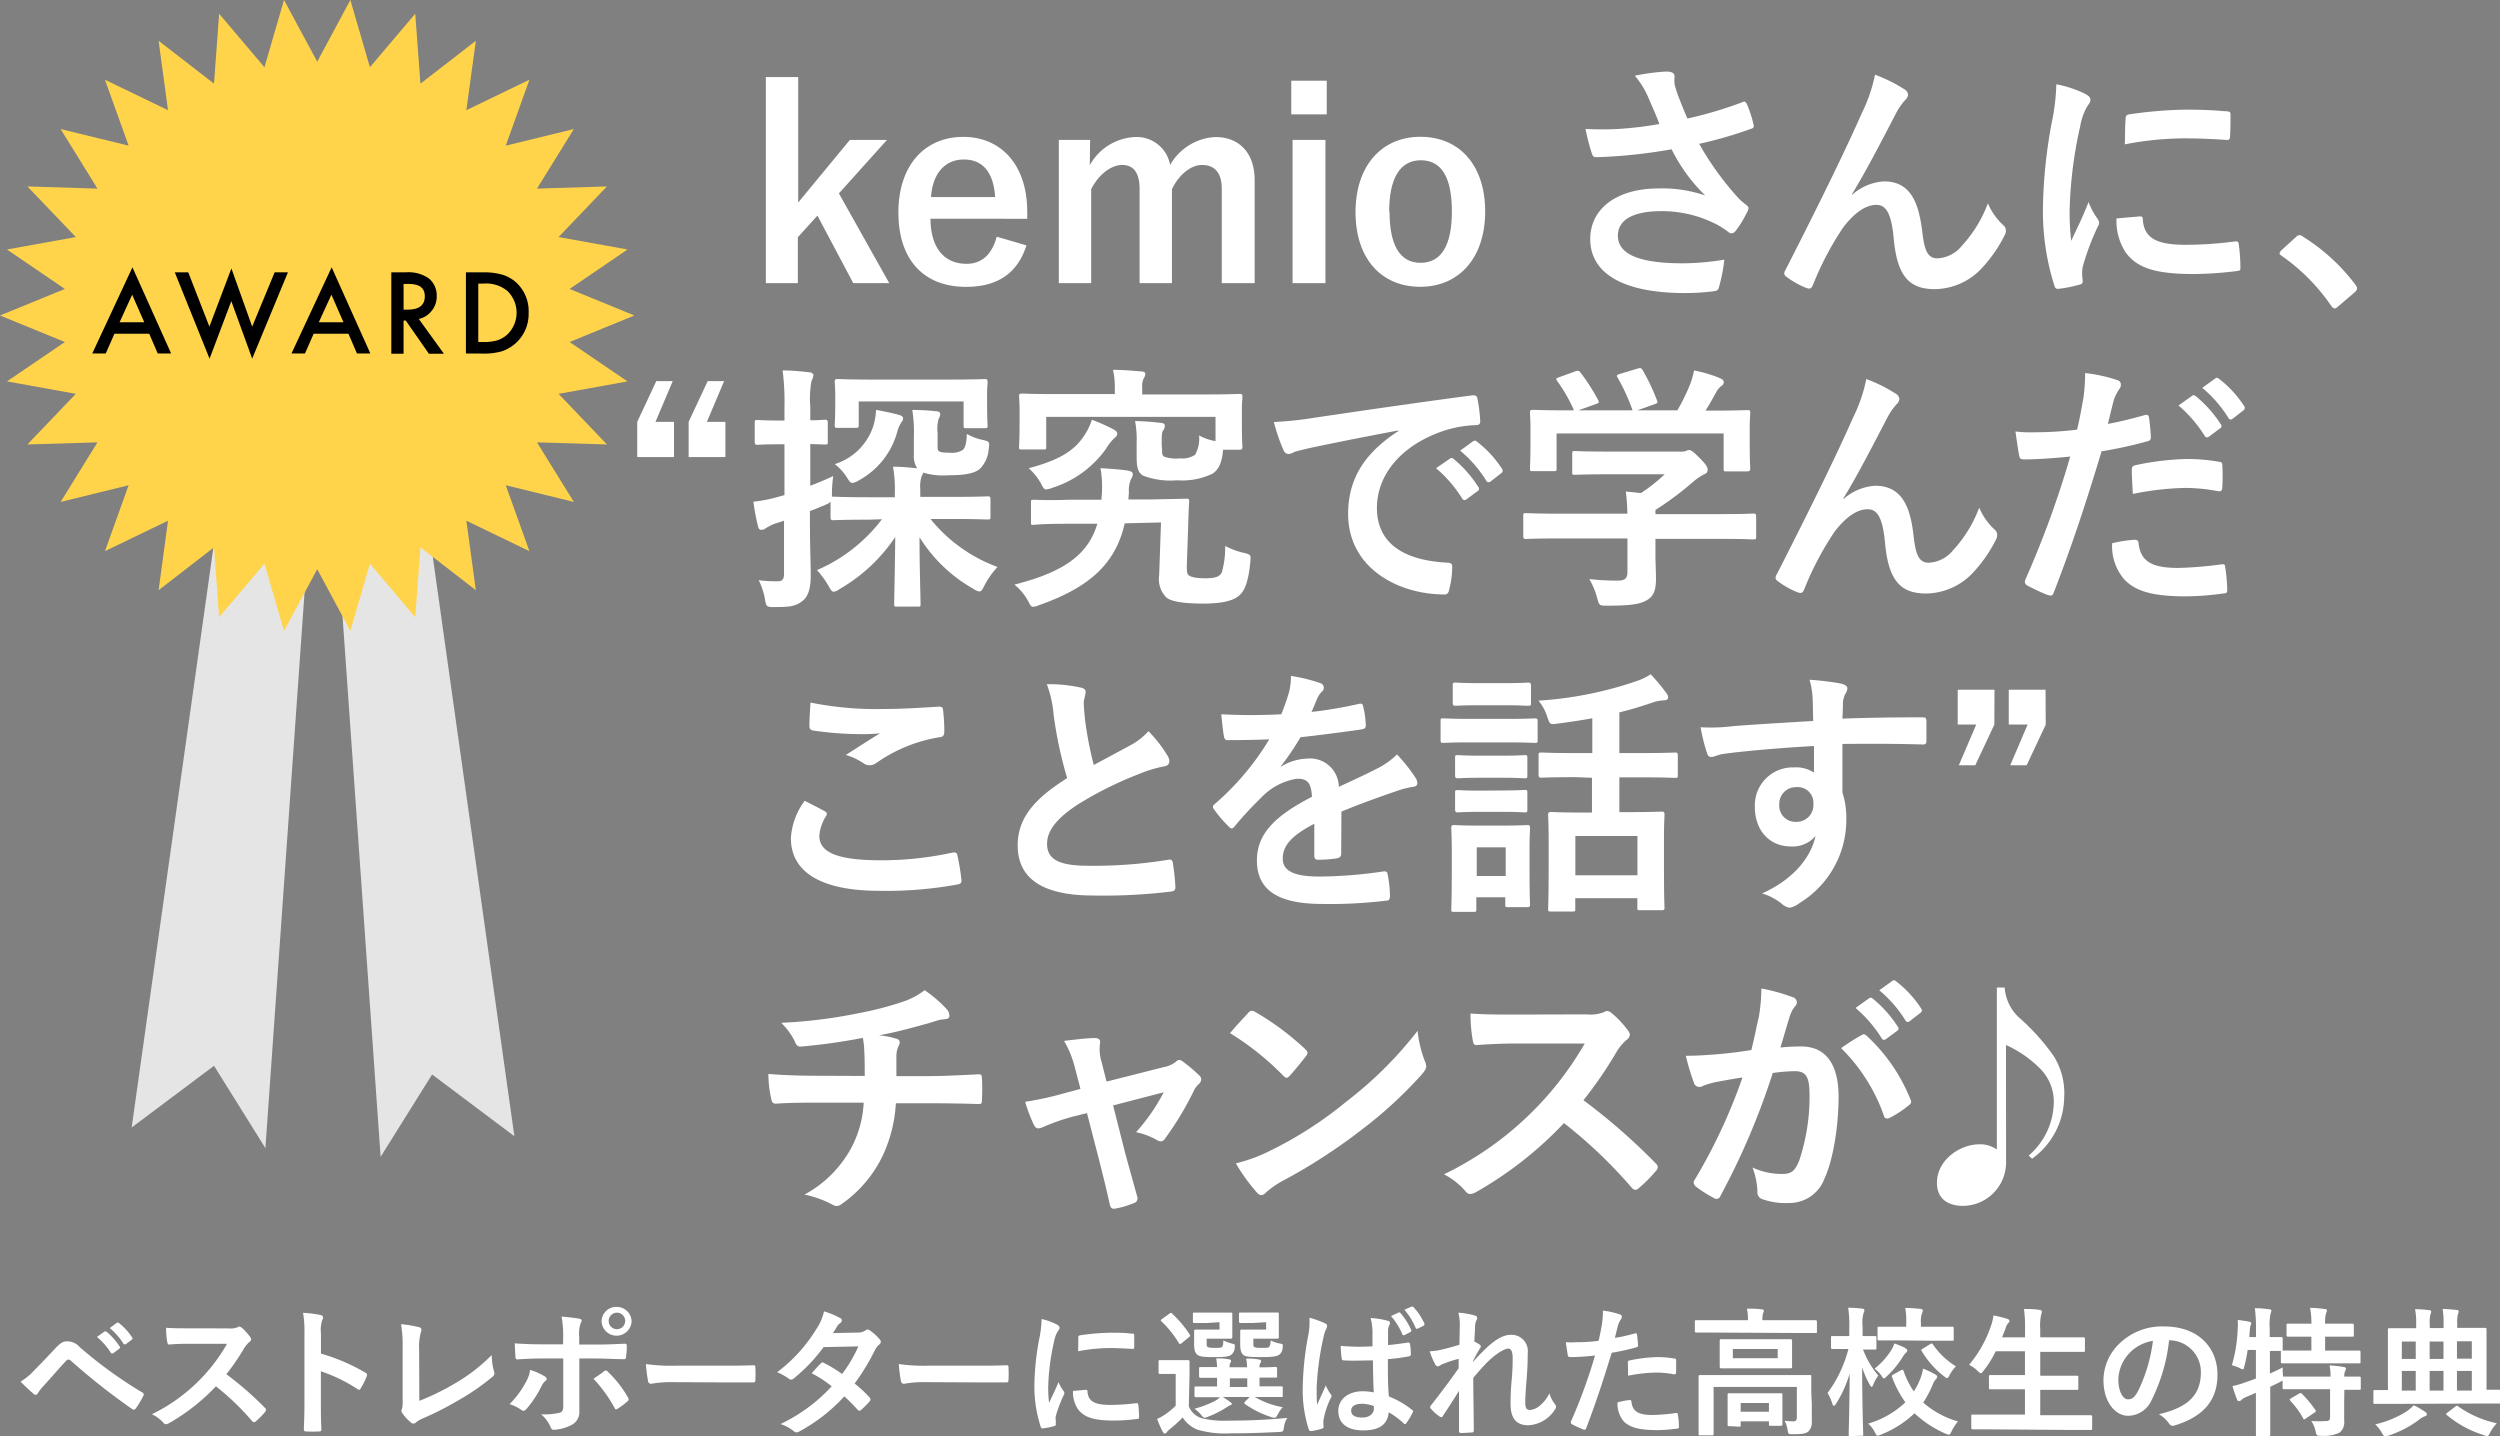 <svg xmlns="http://www.w3.org/2000/svg" viewBox="0 0 287.49 165.18" width="287.49" height="165.18"><rect x="0" y="0" width="287.49" height="165.18" fill="#808080" stroke="none"/><defs><style>.cls-1{fill:#e5e5e5;}.cls-2{fill:#ffd44a;}.cls-3{fill:#fff;}</style></defs><g id="レイヤー_2" data-name="レイヤー 2"><g id="レイヤー_1-2" data-name="レイヤー 1"><polygon class="cls-1" points="26.98 45.64 15.14 129.66 24.61 122.56 30.52 132.03 36.44 48.01 26.98 45.64"/><polygon class="cls-1" points="47.32 46.64 59.15 130.66 49.69 123.56 43.77 133.03 37.85 49.01 47.32 46.64"/><polygon class="cls-2" points="36.48 7.09 40.29 0 42.54 7.73 47.75 1.58 48.35 9.62 54.72 4.69 53.63 12.67 60.88 9.17 58.16 16.75 65.99 14.84 61.75 21.69 69.8 21.44 64.23 27.26 72.16 28.69 65.5 33.23 72.95 36.28 65.5 39.33 72.16 43.86 64.23 45.29 69.8 51.11 61.75 50.87 65.99 57.72 58.16 55.8 60.88 63.38 53.63 59.88 54.72 67.87 48.35 62.94 47.75 70.97 42.54 64.82 40.29 72.55 36.48 65.46 32.66 72.55 30.41 64.82 25.2 70.97 24.61 62.94 18.24 67.87 19.32 59.88 12.07 63.38 14.79 55.8 6.97 57.72 11.21 50.87 3.15 51.11 8.72 45.29 0.8 43.86 7.46 39.33 0 36.28 7.46 33.23 0.8 28.69 8.72 27.26 3.15 21.44 11.21 21.69 6.97 14.84 14.79 16.75 12.07 9.17 19.32 12.67 18.24 4.69 24.61 9.62 25.2 1.58 30.41 7.73 32.66 0 36.48 7.09"/><path d="M17.16,38.38h-4l-1,2.27H10.61l4.62-9.91,4.45,9.91H18.14Zm-.57-1.32L15.2,33.89l-1.45,3.17Z"/><path d="M21.65,31.32l2.43,6.24,2.53-6.69L29,37.56l2.58-6.24h1.53L29,41.24l-2.4-6.61-2.5,6.62-4-9.93Z"/><path d="M40.07,38.38h-4l-1,2.27H33.52l4.62-9.91,4.45,9.91H41.05Zm-.57-1.32-1.39-3.17-1.45,3.17Z"/><path d="M48.16,36.68l2.89,4H49.32l-2.66-3.82h-.25v3.82H45V31.32h1.65a4.09,4.09,0,0,1,2.67.7,2.54,2.54,0,0,1,.9,2,2.62,2.62,0,0,1-.56,1.7A2.56,2.56,0,0,1,48.16,36.68Zm-1.75-1.07h.44c1.34,0,2-.51,2-1.53s-.65-1.43-1.94-1.43h-.5Z"/><path d="M53.58,40.65V31.32h2a7.35,7.35,0,0,1,2.23.28,4.27,4.27,0,0,1,1.59.92A4.49,4.49,0,0,1,60.79,36a4.51,4.51,0,0,1-3.09,4.4,7.24,7.24,0,0,1-2.19.26ZM55,39.33h.64a5.31,5.31,0,0,0,1.57-.2,3.3,3.3,0,0,0,1.14-.67,3.49,3.49,0,0,0,0-5,3.86,3.86,0,0,0-2.72-.85H55Z"/><path class="cls-3" d="M96.47,22.24l5.79,10.32H98.12L94,24.79l-2.25,2.49v5.28H88.07V8.86h3.72V23.29l5.94-7.2H102Z"/><path class="cls-3" d="M107,25.15c0,3.12,1.41,5.19,4.14,5.19,1.71,0,2.91-1,3.48-3.12l3.42,1c-1,3.15-3.27,4.77-6.93,4.77-4.92,0-7.8-3.15-7.8-8.55s3-8.7,7.47-8.7c4.2,0,7.35,3.06,7.35,8.64v.78Zm7.44-2.49c-.18-2.76-1.35-4.32-3.6-4.32s-3.6,1.68-3.78,4.32Z"/><path class="cls-3" d="M125.32,19a6.26,6.26,0,0,1,5.19-3.24,3.9,3.9,0,0,1,4.05,3.21,6.34,6.34,0,0,1,5.22-3.21c2.67,0,4.5,1.77,4.5,4.95V32.56H140.5V21.73c0-1.86-.81-2.76-2.28-2.76-1.29,0-2.67,1.14-3.45,2.79v10.8h-3.72V21.73c0-1.89-.72-2.76-2-2.76s-2.73,1.11-3.57,2.79v10.8h-3.72V16.09h3.6Z"/><path class="cls-3" d="M152.57,13.15h-4.08V9.28h4.08Zm-.15,19.41h-3.78V16.09h3.78Z"/><path class="cls-3" d="M170.79,24.31c0,5.34-3,8.67-7.47,8.67s-7.44-3.24-7.44-8.58,3-8.67,7.47-8.67S170.79,19,170.79,24.31Zm-11,0c0,3.81,1.14,5.91,3.57,5.91s3.6-2.07,3.6-5.91-1.14-5.88-3.57-5.88S159.75,20.56,159.75,24.34Z"/><path class="cls-3" d="M189.52,11.14A9.9,9.9,0,0,0,188,8.71a23.61,23.61,0,0,1,3.57-.48c.78,0,1,.21,1,.63a3.94,3.94,0,0,0,0,.84,12.93,12.93,0,0,0,.48,1.5c.36.9.63,1.62,1,2.43a46.17,46.17,0,0,0,6.27-1.86c.3-.15.39-.12.57.21a13,13,0,0,1,.75,2.31c.09.3,0,.45-.24.51a47.88,47.88,0,0,1-6,1.74,34.17,34.17,0,0,0,4.59,6.33,8.24,8.24,0,0,0,.78.66c.18.15.3.24.3.39a1,1,0,0,1-.18.51,12,12,0,0,1-1.17,1.95c-.24.33-.39.45-.6.45s-.24-.06-.48-.24a9.89,9.89,0,0,0-1.23-.78,13.72,13.72,0,0,0-6.36-1.53c-3.12,0-5,.93-5,2.82,0,2.25,2.73,3.18,7.44,3.18a29.68,29.68,0,0,0,4.8-.42,18.33,18.33,0,0,1-.63,3.21c-.09.3-.21.36-.57.42a26.78,26.78,0,0,1-3.33.21c-7.08,0-10.89-2.25-10.89-6.21,0-3.42,2.94-5.82,7.89-5.82a15.31,15.31,0,0,1,5.34.81,19.29,19.29,0,0,1-3.87-5.31c-1.89.33-3.63.57-5.79.75-.81.06-2.19.15-2.94.15-.27,0-.39-.18-.48-.54a23.47,23.47,0,0,1-.69-2.7,37.29,37.29,0,0,0,3.75,0,41.18,41.18,0,0,0,4.74-.57C190.42,13.15,190,12.28,189.52,11.14Z"/><path class="cls-3" d="M213,22.39a6,6,0,0,1,3.66-1.53c3.24,0,4,2.79,4.38,5.67.24,2.19.6,3.18,1.74,3.18a3.83,3.83,0,0,0,2.82-1.44,14.85,14.85,0,0,0,3-4.89,7.28,7.28,0,0,0,1.74,2.49.82.82,0,0,1,.33.63,1.06,1.06,0,0,1-.12.51A16.23,16.23,0,0,1,228,30.73a7.49,7.49,0,0,1-5.52,2.52c-3,0-4.32-1.59-4.71-5.82-.27-3-.93-3.87-2-3.87-1.29,0-2.58,1-3.78,2.55a34.85,34.85,0,0,0-3.51,6.66c-.18.42-.33.48-.72.36a9.69,9.69,0,0,1-2.31-1.29.52.52,0,0,1-.27-.39.89.89,0,0,1,.15-.42c4.38-8.58,7.14-14.31,8.79-18.06a18,18,0,0,0,1.5-4.38A17.38,17.38,0,0,1,219,10.27a.78.78,0,0,1,.42.63.94.94,0,0,1-.33.6,7.82,7.82,0,0,0-.93,1.29c-1.92,3.69-3.54,6.84-5.19,9.54Z"/><path class="cls-3" d="M239.7,10.75c.51.27.69.45.69.72s-.06.3-.45.9a7.09,7.09,0,0,0-.72,2.13A48.61,48.61,0,0,0,238,24.19a28.93,28.93,0,0,0,.18,3.51c.63-1.38,1.17-2.37,2-4.47a7.79,7.79,0,0,0,1,1.89,1.2,1.2,0,0,1,.21.45.83.83,0,0,1-.15.48,29.33,29.33,0,0,0-1.71,4.53,3.41,3.41,0,0,0-.09.93c0,.36.06.6.06.84s-.12.33-.39.39a14.89,14.89,0,0,1-2.46.48c-.21,0-.33-.12-.39-.33A28.12,28.12,0,0,1,234.93,24a57.27,57.27,0,0,1,1-9.84,24.2,24.2,0,0,0,.54-4.47A13.28,13.28,0,0,1,239.7,10.75Zm6.42,14.13c.24,0,.3.12.3.45.18,2.07,1.62,2.82,4.89,2.82a43,43,0,0,0,5.73-.39c.3,0,.36,0,.42.39a22.23,22.23,0,0,1,.18,2.58c0,.36,0,.39-.51.45a40.28,40.28,0,0,1-4.89.33c-4.44,0-6.51-.72-7.8-2.49a6.61,6.61,0,0,1-1.05-3.9Zm-1.68-11.22c0-.36.12-.45.42-.51a47.9,47.9,0,0,1,6.51-.54c1.8,0,3.18.06,4.44.18.63,0,.69.09.69.39,0,.9,0,1.71-.06,2.55,0,.27-.12.39-.39.36-1.8-.12-3.36-.18-4.89-.18a36.68,36.68,0,0,0-6.81.69C244.38,14.92,244.38,14.17,244.44,13.66Z"/><path class="cls-3" d="M264,27.28a.64.64,0,0,1,.45-.24.61.61,0,0,1,.39.18,22.34,22.34,0,0,1,6,5.49c.18.24.21.33.21.45s-.06.27-.3.48l-1.83,1.56c-.21.18-.33.27-.42.27s-.27-.06-.42-.3a22.4,22.4,0,0,0-5.67-5.73c-.18-.12-.27-.21-.27-.3s.06-.18.21-.36Z"/><path class="cls-3" d="M75.38,48.51h2.13v4.05H73.28V48.51l2.19-4.68h1.89Zm5.91,0h2.13v4.05H79.19V48.51l2.19-4.68h1.89Z"/><path class="cls-3" d="M99.92,59.76c-2.91,0-3.9.06-4.08.06s-.33,0-.33-.33v-1.8a1.15,1.15,0,0,1-.45.3c-.63.27-1.26.54-1.92.78v1.38c0,2.88.09,4.5.09,6s-.27,2.46-1,3-1.29.66-3.12.66c-.93,0-1,0-1.14-.9a8.1,8.1,0,0,0-.72-2.19,14.81,14.81,0,0,0,2.25.12c.42,0,.66-.21.66-.84V59.88l-1.11.36a5.64,5.64,0,0,0-1,.51.81.81,0,0,1-.51.18q-.27,0-.36-.36a24.94,24.94,0,0,1-.54-2.88,15.63,15.63,0,0,0,2.79-.54l.78-.21V51.09h-.51c-1.86,0-2.4.06-2.58.06s-.33,0-.33-.33V48.63c0-.3,0-.33.33-.33s.72.06,2.58.06h.51v-1.5A28.68,28.68,0,0,0,90,42.6c1.08,0,2,.09,3.06.21.27,0,.48.18.48.33a1.57,1.57,0,0,1-.21.63,11,11,0,0,0-.15,3v1.56c1.08,0,1.5-.06,1.68-.06s.33,0,.33.33v2.19c0,.3,0,.33-.33.33l-1.68-.06v4.8c.78-.3,1.74-.69,2.64-1.11a14.61,14.61,0,0,0-.15,2.16v.21a.44.44,0,0,1,.21,0c.18,0,1.17.06,4.08.06h2.94v-.51a14,14,0,0,0-.21-3c1,0,1.86.09,2.79.18a2.47,2.47,0,0,1-.39-1.53v-2a16.51,16.51,0,0,0-.18-3.18,24.8,24.8,0,0,1,2.7.15c.36,0,.51.15.51.33a1.16,1.16,0,0,1-.18.54,4.28,4.28,0,0,0-.12,1.65v1.23c0,.57,0,.72.15.84s.45.18,1.26.18a2.3,2.3,0,0,0,1.5-.33c.27-.27.42-.75.45-1.83a6.41,6.41,0,0,0,1.83.69c.78.18.81.24.69,1a3.61,3.61,0,0,1-1,2.31c-.6.54-1.77.75-3.54.75a8.19,8.19,0,0,1-3-.3,1.27,1.27,0,0,1-.18.42,4,4,0,0,0-.15,1.53v.84h3.63c2.88,0,3.9-.06,4.11-.06s.33,0,.33.33v2c0,.3,0,.33-.33.33s-1.23-.06-4.11-.06H107a17.77,17.77,0,0,0,7.71,5.52,9.44,9.44,0,0,0-1.5,2.13c-.24.48-.36.69-.6.69a1.9,1.9,0,0,1-.72-.33,17.4,17.4,0,0,1-6.15-5.91c0,3.48.12,6.81.12,7.68,0,.27,0,.3-.33.3h-2.37c-.3,0-.33,0-.33-.3,0-.87.09-4.14.12-7.71a19.23,19.23,0,0,1-6.42,6,1.43,1.43,0,0,1-.66.3c-.21,0-.33-.21-.6-.69a10.79,10.79,0,0,0-1.32-1.8,18.59,18.59,0,0,0,7.47-5.85Zm9.21-16.11c2.91,0,3.93-.06,4.11-.06s.33,0,.33.33-.06.63-.06,1.23v1c0,2.19.06,2.58.06,2.73,0,.33,0,.36-.33.36h-2.1c-.3,0-.33,0-.33-.36V46.17H98.75v2.67c0,.33,0,.36-.36.36h-2.1c-.27,0-.3,0-.3-.36,0-.15.06-.54.06-2.73v-.75c0-.81-.06-1.26-.06-1.44s0-.33.3-.33,1.23.06,4.11.06Zm-5.7,4.08c.24.06.42.21.42.36a.58.58,0,0,1-.18.45,3.57,3.57,0,0,0-.48,1.08,9.06,9.06,0,0,1-4.41,5.61,1.64,1.64,0,0,1-.75.3c-.24,0-.36-.18-.6-.57A6.22,6.22,0,0,0,96,53.37a6.8,6.8,0,0,0,4.41-4.32,7.16,7.16,0,0,0,.33-1.92C102,47.37,102.83,47.55,103.43,47.73Z"/><path class="cls-3" d="M129.34,60.18c-1.05,4.62-4,7.35-9.87,9.42a2.18,2.18,0,0,1-.66.18c-.27,0-.33-.21-.63-.75a6.2,6.2,0,0,0-1.53-1.8c5.64-1.44,8.46-3.39,9.54-7l-3.27,0c-2.7,0-3.63.09-4,.12s-.36,0-.36-.33l0-2.25c0-.27,0-.3.36-.3s1.29.09,4,0l3.75,0c0-.36.06-.75.06-1.14a11.88,11.88,0,0,0-.18-2.49c1.2.06,2.25.15,3.12.27.36.06.6.18.6.42a1.11,1.11,0,0,1-.21.57,3.26,3.26,0,0,0-.24,1.5l-.06.84,2.31,0,4.35-.09c.27,0,.33,0,.33.33-.06.84-.09,1.92-.12,2.94L136.48,65c0,.66,0,1,.24,1.17s.75.33,1.89.33,1.62-.18,1.89-.66a10.42,10.42,0,0,0,.39-3.06,8.36,8.36,0,0,0,2.22.81c.75.21.75.21.66,1.14-.21,2.19-.66,3.24-1.26,3.75s-1.68.93-4.14.93-3.72-.27-4.23-.69a3,3,0,0,1-.84-2.58l.21-6.06Zm4.29-8.58c0,.51,0,.78.27.93a4.35,4.35,0,0,0,1.8.18,2.6,2.6,0,0,0,1.74-.42,3.87,3.87,0,0,0,.45-2.22,6.07,6.07,0,0,0,1.89.66V47.94H120.31v3.42c0,.3,0,.33-.33.33h-2.46c-.3,0-.33,0-.33-.33s.06-.63.06-3.12v-1c0-1-.06-1.44-.06-1.65s0-.33.33-.33,1.17.06,3.93.06h6.75v-.87a8.94,8.94,0,0,0-.21-1.92c1,0,2.19.09,3.21.18.33,0,.51.12.51.27a1.11,1.11,0,0,1-.21.57,2.15,2.15,0,0,0-.15,1v.81h7.26c2.73,0,3.72-.06,3.93-.06s.33,0,.33.33-.06.66-.06,1.41v1.23c0,2.49.06,2.94.06,3.12s0,.33-.33.33h-1.89c-.12,1.47-.51,2.34-1.29,2.79a8.14,8.14,0,0,1-4,.72,8.87,8.87,0,0,1-3.93-.54c-.6-.39-.72-1-.72-2.16V50.94a11.71,11.71,0,0,0-.18-2.52,29.45,29.45,0,0,1,2.94.21c.27,0,.48.12.48.3a.92.92,0,0,1-.21.6c-.15.21-.15.66-.15,1.68ZM128,49.35c.33.18.48.33.48.54s-.15.36-.39.54a6.34,6.34,0,0,0-.9,1.17A12,12,0,0,1,121,56.1a2.3,2.3,0,0,1-.69.18c-.27,0-.36-.21-.66-.78a6.63,6.63,0,0,0-1.35-1.65c3.06-.84,5.07-1.77,6.33-3.69a6.92,6.92,0,0,0,.93-1.89A20.88,20.88,0,0,1,128,49.35Z"/><path class="cls-3" d="M160.8,49.5c-3.66.69-6.87,1.32-10.08,2-1.14.27-1.44.33-1.89.48a1.75,1.75,0,0,1-.66.24.7.7,0,0,1-.57-.45,20.91,20.91,0,0,1-1.11-3.24,41.39,41.39,0,0,0,4.77-.51c3.69-.54,10.29-1.53,18-2.55.45-.06.6.12.63.33a17.14,17.14,0,0,1,.33,2.64c0,.36-.18.45-.57.45a13.39,13.39,0,0,0-3.66.66c-5.1,1.74-7.65,5.25-7.65,8.85,0,3.87,2.76,6,8,6.3.48,0,.66.12.66.45a10.67,10.67,0,0,1-.33,2.58c-.09.45-.21.63-.57.63-5.28,0-11.07-3-11.07-9.27,0-4.26,2.13-7.14,5.76-9.51Zm5.94,3.24c.15-.12.27-.09.45.06A13.81,13.81,0,0,1,170,56a.3.3,0,0,1-.09.48l-1.26.93a.31.31,0,0,1-.51-.09,14.89,14.89,0,0,0-3-3.48Zm2.67-2c.18-.12.27-.09.45.06a12.53,12.53,0,0,1,2.85,3.09.35.35,0,0,1-.09.54l-1.2.93a.31.31,0,0,1-.51-.09,14.19,14.19,0,0,0-3-3.45Z"/><path class="cls-3" d="M179.25,61.92c-2.67,0-3.57.06-3.75.06s-.33,0-.33-.33V59.34c0-.3,0-.33.33-.33s1.08.06,3.75.06h7.89a21.69,21.69,0,0,0-.18-2.55l1.74.18a18.77,18.77,0,0,0,2.73-2.16H185c-2.76,0-3.72.06-3.87.06-.3,0-.33,0-.33-.3V52.2c0-.3,0-.33.33-.33.15,0,1.11.06,3.87.06h8.13a1.88,1.88,0,0,0,.72-.06,1,1,0,0,1,.39-.12c.24,0,.54.24,1.29,1s.84,1,.84,1.29a.48.48,0,0,1-.36.48,7.18,7.18,0,0,0-1.44,1,35.54,35.54,0,0,1-4.2,3.12v.48h7.5c2.67,0,3.57-.06,3.75-.06s.33,0,.33.33v2.31c0,.3,0,.33-.33.33s-1.08-.06-3.75-.06h-7.5v1.95c0,.72.06,1.83.06,2.61,0,1.29-.24,2-1,2.46s-1.71.66-4.59.66c-.93,0-.93,0-1.17-.87a9,9,0,0,0-.9-2.19,29.19,29.19,0,0,0,3.21.18c.84,0,1.17-.21,1.17-1V61.92Zm1.86-19.2c.39-.15.48-.09.66.15a22.55,22.55,0,0,1,2,3.12c.15.3.15.33-.27.48l-2,.72h6.24a23.2,23.2,0,0,0-1.71-3.75c-.18-.3-.09-.33.27-.45l2-.6c.36-.12.45-.06.6.18a23.42,23.42,0,0,1,1.65,3.48c.09.27.09.3-.33.45l-1.95.69h4.62a23.71,23.71,0,0,0,1.47-3,9.94,9.94,0,0,0,.45-1.59,15.07,15.07,0,0,1,3,.9c.27.12.42.27.42.45a.56.56,0,0,1-.3.45,2.26,2.26,0,0,0-.57.69c-.42.78-.78,1.41-1.23,2.13h.78c2.79,0,3.78-.06,4-.06.33,0,.36,0,.36.33s-.06.75-.06,1.62v1.38c0,2.7.06,3.18.06,3.36s0,.36-.36.36h-2.37c-.3,0-.33,0-.33-.36v-4H179v4c0,.3,0,.33-.33.33h-2.37c-.33,0-.36,0-.36-.33s.06-.69.06-3.39V49.32c0-1.11-.06-1.65-.06-1.86s0-.33.36-.33c.18,0,1.17.06,4,.06H181a17.41,17.41,0,0,0-1.92-3.36c-.18-.27-.15-.33.21-.45Z"/><path class="cls-3" d="M212,57.39a6,6,0,0,1,3.66-1.53c3.24,0,4.05,2.79,4.38,5.67.24,2.19.6,3.18,1.74,3.18a3.83,3.83,0,0,0,2.82-1.44,14.85,14.85,0,0,0,3-4.89,7.28,7.28,0,0,0,1.74,2.49.82.82,0,0,1,.33.63,1.06,1.06,0,0,1-.12.51A16.23,16.23,0,0,1,227,65.73a7.49,7.49,0,0,1-5.52,2.52c-3,0-4.32-1.59-4.71-5.82-.27-3-.93-3.87-2-3.87-1.29,0-2.58,1-3.78,2.55a34.85,34.85,0,0,0-3.51,6.66c-.18.42-.33.48-.72.36a9.69,9.69,0,0,1-2.31-1.29.52.52,0,0,1-.27-.39.89.89,0,0,1,.15-.42c4.38-8.58,7.14-14.31,8.79-18.06a18,18,0,0,0,1.5-4.38A17.38,17.38,0,0,1,218,45.27a.78.78,0,0,1,.42.63.94.94,0,0,1-.33.6,7.82,7.82,0,0,0-.93,1.29c-1.92,3.69-3.54,6.84-5.19,9.54Z"/><path class="cls-3" d="M246.65,47.73c.33-.09.45.06.48.3.09.66.18,1.53.21,2.16,0,.39-.06.48-.45.57a47.91,47.91,0,0,1-5.22,1.14c-2,6.66-3.57,11.25-5.49,16.23-.15.42-.33.39-.66.3s-1.77-.75-2.4-1.11a.48.48,0,0,1-.24-.6,112.61,112.61,0,0,0,5.19-14.22c-1.74.18-3.84.33-5.25.33-.45,0-.57-.09-.63-.48-.12-.63-.27-1.65-.42-2.73a13.85,13.85,0,0,0,2.22.09,40.54,40.54,0,0,0,4.86-.3c.3-1.2.54-2.52.75-3.75a20.64,20.64,0,0,0,.18-2.76,17.48,17.48,0,0,1,3.78.84.5.5,0,0,1,.33.48.72.72,0,0,1-.15.48,5.71,5.71,0,0,0-.63,1.2c-.3,1.08-.51,2.1-.72,2.85C243.56,48.54,245.18,48.15,246.65,47.73Zm-1.17,14.34c.3,0,.42.12.45.42.24,2.19,1.71,2.82,4.59,2.82a44.85,44.85,0,0,0,5-.42c.24,0,.33,0,.36.27a18.75,18.75,0,0,1,.24,2.61c0,.36,0,.45-.48.48a33.15,33.15,0,0,1-4.17.33c-3.84,0-5.88-.54-7.23-2a5.85,5.85,0,0,1-1.35-4.11A15.28,15.28,0,0,1,245.48,62.07Zm-.33-8c0-.42.09-.51.54-.6a31.33,31.33,0,0,1,5.85-.69,21.85,21.85,0,0,1,3.51.3c.42.06.51.09.51.45a21.17,21.17,0,0,1,0,2.4c0,.51-.15.63-.57.54a20.06,20.06,0,0,0-3.72-.36,33.2,33.2,0,0,0-6,.69C245.21,55.8,245.15,54.72,245.15,54.12Zm6.93-8.55c.15-.12.27-.09.45.06a13.81,13.81,0,0,1,2.85,3.21.3.3,0,0,1-.09.48l-1.26.93a.31.31,0,0,1-.51-.09,14.89,14.89,0,0,0-3-3.48Zm2.67-2c.18-.12.27-.09.45.06a12.53,12.53,0,0,1,2.85,3.09.35.35,0,0,1-.09.54l-1.2.93a.31.31,0,0,1-.51-.09,14.19,14.19,0,0,0-3-3.45Z"/><path class="cls-3" d="M94.85,93.29c.27.15.3.3.15.54a4.93,4.93,0,0,0-.78,2.28c0,1.89,2,2.82,7.11,2.82a38.17,38.17,0,0,0,8.13-.87c.42-.09.57,0,.63.27a25.08,25.08,0,0,1,.48,2.94c0,.27-.15.39-.51.45a45.24,45.24,0,0,1-8.94.72c-6.72,0-10.17-2.16-10.17-6.06a7.92,7.92,0,0,1,1.59-4.29C93.32,92.48,94.07,92.87,94.85,93.29Zm6.78-11.76c2.19,0,4.44-.15,6.36-.27.3,0,.42.09.45.33a19.75,19.75,0,0,1,.15,2.55c0,.42-.15.6-.51.63a17.48,17.48,0,0,0-7.35,3A1.28,1.28,0,0,1,100,88a1.26,1.26,0,0,1-.63-.18,7.17,7.17,0,0,0-2.1-1c1.56-1,2.88-1.86,3.93-2.49a20.63,20.63,0,0,1-2.46.09A37.44,37.44,0,0,1,93.47,84c-.27-.06-.39-.18-.39-.54,0-.72.06-1.59.12-2.67A37.85,37.85,0,0,0,101.63,81.53Z"/><path class="cls-3" d="M124.3,79.07c.36.09.54.24.54.48,0,.42-.21.84-.21,1.26,0,.6.09,1.32.15,2a42.18,42.18,0,0,0,1,5.16L130,85.7a7.42,7.42,0,0,0,2.07-1.62,15.41,15.41,0,0,1,2.19,2.82,1.21,1.21,0,0,1,.21.63c0,.3-.18.54-.6.6A14.4,14.4,0,0,0,131,89a41.75,41.75,0,0,0-7.05,3.51c-2.61,1.71-3.54,3.12-3.54,4.53,0,1.77,1.33,2.52,4.77,2.52a52.39,52.39,0,0,0,9.15-.69c.33-.06.48,0,.54.36a26.49,26.49,0,0,1,.3,2.79c0,.33-.18.48-.54.51a64.11,64.11,0,0,1-8.94.45c-5.66,0-8.66-1.86-8.66-5.76,0-3.33,2.18-5.52,5.69-7.74a46.64,46.64,0,0,1-1.56-7.32,13,13,0,0,0-.78-3.48A17.36,17.36,0,0,1,124.3,79.07Z"/><path class="cls-3" d="M154.23,98.18c0,.33-.18.48-.57.54a16.23,16.23,0,0,1-2.13.15c-.27,0-.39-.18-.39-.48,0-1.08,0-2.58,0-3.66-2.67,1.38-3.63,2.55-3.63,4,0,1.26,1,2.07,4.17,2.07a51.27,51.27,0,0,0,7.47-.6c.27,0,.39.06.42.33a13.43,13.43,0,0,1,.27,2.46c0,.36-.09.57-.33.57a53.36,53.36,0,0,1-7.44.39c-4.92,0-7.53-1.47-7.53-5,0-2.88,1.8-5,6.33-7.32-.09-1.53-.45-2.13-1.8-2.07A7.24,7.24,0,0,0,145,91.76,40.43,40.43,0,0,0,142,95c-.15.18-.24.27-.36.27a.6.6,0,0,1-.33-.21,14.27,14.27,0,0,1-1.71-2,.49.49,0,0,1-.12-.27c0-.12.06-.21.21-.33a30.66,30.66,0,0,0,6.27-7.44c-1.41.06-3,.09-4.8.09-.27,0-.36-.15-.42-.48-.09-.48-.21-1.59-.3-2.49a66.17,66.17,0,0,0,6.9,0,23.12,23.12,0,0,0,.9-2.58,7.3,7.3,0,0,0,.21-1.83,18.94,18.94,0,0,1,3.42.84.54.54,0,0,1,.36.51.58.58,0,0,1-.21.45,2.34,2.34,0,0,0-.51.72c-.18.42-.33.81-.69,1.62a48.26,48.26,0,0,0,5.46-.93c.33-.06.42,0,.48.3a10.12,10.12,0,0,1,.3,2.16c0,.3-.09.42-.51.48-2.25.33-4.83.66-7,.9a31,31,0,0,1-2.25,3.33l0,.06a6,6,0,0,1,3-.93,3.31,3.31,0,0,1,3.66,3.24c1.17-.54,2.88-1.32,4.41-2.1a9,9,0,0,0,2.28-1.62,18.48,18.48,0,0,1,2.1,2.64,1.19,1.19,0,0,1,.24.66c0,.24-.15.36-.45.42a9.59,9.59,0,0,0-1.83.45c-2,.69-3.9,1.35-6.45,2.4Z"/><path class="cls-3" d="M173.28,82.67c2.28,0,3-.06,3.21-.06s.33,0,.33.33v2.13c0,.33,0,.36-.33.36s-.93-.06-3.21-.06h-4.11c-2.28,0-3,.06-3.21.06s-.3,0-.3-.36V82.94c0-.3,0-.33.3-.33s.93.06,3.21.06Zm2.61,17c0,3.48.06,4.14.06,4.32s0,.33-.33.33h-2.19c-.3,0-.33,0-.33-.33v-.81h-3.33v1.38c0,.27,0,.3-.33.3h-2.19c-.33,0-.36,0-.36-.3s.06-.9.06-4.53v-2c0-1.89-.06-2.61-.06-2.82s0-.33.36-.33c.18,0,.81.06,2.73.06h2.88c1.95,0,2.55-.06,2.76-.06s.33,0,.33.33-.06.9-.06,2.31ZM173,78.56c1.92,0,2.52-.06,2.7-.06s.36,0,.36.33v2c0,.3,0,.33-.36.33s-.78-.06-2.7-.06h-2.88c-1.95,0-2.55.06-2.73.06s-.33,0-.33-.33v-2c0-.3,0-.33.33-.33s.78.06,2.73.06Zm-.24,8.34c1.83,0,2.34-.06,2.52-.06.33,0,.36,0,.36.33v2c0,.3,0,.33-.36.33-.18,0-.69-.06-2.52-.06h-2.55c-1.83,0-2.37.06-2.55.06s-.33,0-.33-.33v-2c0-.3,0-.33.33-.33s.72.06,2.55.06Zm0,4c1.83,0,2.34-.06,2.52-.06.33,0,.36,0,.36.33v1.92c0,.3,0,.33-.36.33-.18,0-.69-.06-2.52-.06h-2.55c-1.83,0-2.37.06-2.55.06s-.33,0-.33-.33V91.19c0-.3,0-.33.33-.33s.72.06,2.55.06Zm-2.94,6.54v3.3h3.33v-3.3Zm11.34-8.07c-2.79,0-3.72.06-3.9.06s-.33,0-.33-.33V86.84c0-.27,0-.3.33-.3s1.11.06,3.9.06h1.95v-4q-2,.36-4.14.63c-.72.09-.72.06-1-.66a5.6,5.6,0,0,0-1.05-2,42.76,42.76,0,0,0,11.37-2.28,6.61,6.61,0,0,0,1.53-.75,21.41,21.41,0,0,1,1.8,2.16.81.81,0,0,1,.21.51c0,.21-.18.33-.6.33a4.78,4.78,0,0,0-1.17.24c-1.2.42-2.49.81-3.84,1.14V86.6h2.46c2.79,0,3.75-.06,3.93-.06s.33,0,.33.3v2.28c0,.3,0,.33-.33.33s-1.14-.06-3.93-.06h-2.46v4h1.26c2.52,0,3.42-.06,3.6-.06s.33,0,.33.33-.06,1-.06,2.94v2.7c0,4.11.06,4.89.06,5.07s0,.3-.33.3h-2.46c-.3,0-.33,0-.33-.3v-1.08h-7.14v1.23c0,.27,0,.3-.33.3h-2.46c-.3,0-.33,0-.33-.3s.06-1,.06-5.13V97.1c0-2.37-.06-3.21-.06-3.39s0-.33.33-.33,1.08.06,3.6.06h1.11v-4Zm0,11.28h7.14V96.14h-7.14Z"/><path class="cls-3" d="M208.45,80.36a9.53,9.53,0,0,0-.36-2.19,30.48,30.48,0,0,1,3.51.42c.51.09.84.3.84.57a1.26,1.26,0,0,1-.27.69,3.14,3.14,0,0,0-.24.87c0,.39,0,.78-.06,1.92,3.24-.12,6.33-.15,9.21-.15.36,0,.42.06.45.45,0,.75,0,1.53,0,2.28,0,.33-.15.42-.51.39-3.12-.09-6-.09-9.15-.06,0,1.83,0,3.75,0,5.58a9.35,9.35,0,0,1,.45,3,11.2,11.2,0,0,1-5.34,9.69,2.86,2.86,0,0,1-1.17.57,1.73,1.73,0,0,1-.9-.45,6.6,6.6,0,0,0-2.28-1.2c3.51-1.56,5.61-4.08,6.15-6.6a3.46,3.46,0,0,1-2.82,1.2c-2.37,0-4.16-1.71-4.16-4.59a4.36,4.36,0,0,1,4.52-4.5,3.68,3.68,0,0,1,2.28.6c0-1,0-2.07,0-3.06-3.78.21-8,.57-10.37.9-.66.09-1.14.36-1.41.36s-.42-.12-.51-.42a21,21,0,0,1-.75-3,19.79,19.79,0,0,0,3.66-.12c1.83-.15,5.69-.39,9.29-.6C208.48,81.92,208.48,81.17,208.45,80.36Zm-3.84,12.15a1.86,1.86,0,0,0,1.92,2,1.93,1.93,0,0,0,2-2.07,1.8,1.8,0,0,0-2-1.92A1.91,1.91,0,0,0,204.61,92.51Z"/><path class="cls-3" d="M229.34,83.33,227.15,88h-1.89l2-4.68h-2.13v-4h4.23Zm5.91,0L233.06,88h-1.89l2-4.68H231v-4h4.23Z"/><path class="cls-3" d="M99.44,123.73c0-1,0-2.16-.06-3,0-.39-.06-.78-.15-1.38a68,68,0,0,1-7.11,1c-.45.06-.63-.33-.75-.66a8.14,8.14,0,0,0-1.53-2.07,56.69,56.69,0,0,0,8.91-1.11,37.29,37.29,0,0,0,5-1.29,8.6,8.6,0,0,0,2.58-1.35,14.58,14.58,0,0,1,2.46,2.1,1.17,1.17,0,0,1,.39.84c0,.33-.3.39-.78.42s-1.26.36-1.89.51c-1.83.51-3.66,1-5.43,1.32a8.89,8.89,0,0,1,2,.39.44.44,0,0,1,.39.42,1.49,1.49,0,0,1-.18.51,2.89,2.89,0,0,0-.21,1c0,.66,0,1.35,0,2.37h3.72c1.89,0,4.44-.15,5.79-.21.3,0,.3.15.33.48a21.33,21.33,0,0,1,0,2.4c0,.42,0,.54-.39.54-1.89-.06-3.63-.09-5.82-.09h-3.69a16.28,16.28,0,0,1-1.5,6,14.27,14.27,0,0,1-4.77,5.61.93.93,0,0,1-.51.21,1.14,1.14,0,0,1-.54-.18,12.36,12.36,0,0,0-3.18-1.14A13.29,13.29,0,0,0,98,131.8a12.38,12.38,0,0,0,1.32-5H94c-1.08,0-3.3,0-4.77.12-.39,0-.48-.21-.57-.69a13.26,13.26,0,0,1-.3-2.73c2.13.18,4.35.21,5.82.21Z"/><path class="cls-3" d="M123.24,128.44a24.35,24.35,0,0,0-3.3,1.17,1.65,1.65,0,0,1-.54.15c-.21,0-.36-.12-.51-.42a16.82,16.82,0,0,1-1-2.64,35.81,35.81,0,0,0,4.56-1l1.8-.48-.66-2.52a11.42,11.42,0,0,0-1.23-3c1.23-.15,2.73-.33,3.51-.33.48,0,.69.18.63.6a4.89,4.89,0,0,0,.18,2.16l.57,2.25,6.51-1.65a3.3,3.3,0,0,0,1.5-.66.52.52,0,0,1,.36-.18.94.94,0,0,1,.51.27,16.19,16.19,0,0,1,1.77,1.5.67.67,0,0,1,.24.45.87.87,0,0,1-.33.6,2.31,2.31,0,0,0-.48.63,35.59,35.59,0,0,1-3.39,5.64.57.57,0,0,1-.45.27.86.86,0,0,1-.45-.15,8,8,0,0,0-2.4-.9,21.66,21.66,0,0,0,3.18-4.59L128,127.12l1.38,5.43c.51,1.89.93,3.36,1.38,5a.58.58,0,0,1-.39.81,10.15,10.15,0,0,1-2,.6c-.39.09-.63.06-.75-.45-.36-1.68-.78-3.33-1.2-5L125,128Z"/><path class="cls-3" d="M143.55,116.47a.56.56,0,0,1,.42-.24.8.8,0,0,1,.39.15,31.28,31.28,0,0,1,5.73,4.26c.18.18.27.3.27.42a.65.65,0,0,1-.18.39c-.45.6-1.44,1.8-1.86,2.25-.15.15-.24.24-.36.24s-.24-.09-.39-.24a31.76,31.76,0,0,0-6.12-4.89C142.11,118,143,117.07,143.55,116.47Zm2.61,15.81a44.47,44.47,0,0,0,8.64-5.58,45.07,45.07,0,0,0,8.22-8.16,13.39,13.39,0,0,0,.84,3.51,1.47,1.47,0,0,1,.15.57c0,.27-.15.51-.48.9a49,49,0,0,1-6.9,6.36,64.5,64.5,0,0,1-9.06,5.88,10.36,10.36,0,0,0-2,1.38.83.83,0,0,1-.54.3.78.78,0,0,1-.51-.33,20.79,20.79,0,0,1-2.4-3.33A18.07,18.07,0,0,0,146.16,132.28Z"/><path class="cls-3" d="M182.42,116.65a4.41,4.41,0,0,0,2.07-.27.5.5,0,0,1,.33-.12,1,1,0,0,1,.51.24,10.94,10.94,0,0,1,1.95,2.1.8.8,0,0,1,.15.39.83.83,0,0,1-.39.6,5.49,5.49,0,0,0-1.11,1.32,47.34,47.34,0,0,1-3.84,5.61,70.54,70.54,0,0,1,8.31,7.26.68.68,0,0,1,.24.42.74.74,0,0,1-.21.45,16.07,16.07,0,0,1-2,2,.52.52,0,0,1-.36.18.62.62,0,0,1-.42-.24,54.61,54.61,0,0,0-7.8-7.44,43.16,43.16,0,0,1-10.08,7.92,1.9,1.9,0,0,1-.69.24.67.67,0,0,1-.51-.27,8.22,8.22,0,0,0-2.52-2A37.44,37.44,0,0,0,182.24,120l-7.74,0c-1.56,0-3.12.06-4.74.18-.24,0-.33-.18-.39-.51a17.48,17.48,0,0,1-.27-3.12c1.62.12,3.12.12,5.07.12Z"/><path class="cls-3" d="M202.25,117a20.42,20.42,0,0,0,.3-3.33,22,22,0,0,1,3.6,1,.63.63,0,0,1,.48.6.63.63,0,0,1-.21.45,3.8,3.8,0,0,0-.6,1.14c-.39,1.23-.69,2.34-1.08,3.6a22.92,22.92,0,0,1,2.4-.12c2.79,0,4.29,2,4.29,5.79,0,3.24-.6,7.23-1.62,9.39a4.29,4.29,0,0,1-4.05,2.82,8,8,0,0,1-3.12-.45.8.8,0,0,1-.54-.84,8.57,8.57,0,0,0-.57-2.79A8,8,0,0,0,205,135c1,0,1.44-.36,1.92-1.59a23.17,23.17,0,0,0,1.17-7.47c0-2.1-.39-2.76-1.71-2.76a19.87,19.87,0,0,0-2.52.21,82.85,82.85,0,0,1-6,14.1.49.49,0,0,1-.78.27,13.64,13.64,0,0,1-2.07-1.32.62.62,0,0,1-.24-.45.56.56,0,0,1,.12-.33,63.26,63.26,0,0,0,5.49-11.76c-1.17.18-2.13.36-2.94.51a8.82,8.82,0,0,0-1.65.48.66.66,0,0,1-1-.39,27.41,27.41,0,0,1-.93-3.09c1.32,0,2.64-.09,4-.21s2.37-.27,3.54-.45C201.83,119,202,118,202.25,117Zm11.88,2c.21-.12.36-.06.57.15a20.08,20.08,0,0,1,5,7.29.43.43,0,0,1-.12.6,12.24,12.24,0,0,1-2.25,1.5c-.3.15-.6.12-.69-.24a20.31,20.31,0,0,0-4.92-7.77A25.44,25.44,0,0,1,214.13,119Zm.81-4.2c.15-.12.27-.09.45.06a13.81,13.81,0,0,1,2.85,3.21.3.3,0,0,1-.09.48l-1.26.93a.31.31,0,0,1-.51-.09,14.89,14.89,0,0,0-3-3.48Zm2.67-2c.18-.12.27-.09.45.06a12.53,12.53,0,0,1,2.85,3.09.35.35,0,0,1-.09.54l-1.2.93a.31.31,0,0,1-.51-.09,14.19,14.19,0,0,0-3-3.45Z"/><path class="cls-3" d="M230.69,133.84a5,5,0,0,1-4.95,4.83c-1.8,0-3-.87-3-2.64,0-2.64,2.64-4.44,4.89-4.44a3.33,3.33,0,0,1,2,.6V113.56h.9a5.16,5.16,0,0,0,1.65,3.45,25.13,25.13,0,0,1,3.93,4.35,8,8,0,0,1,1.26,4.89,8.83,8.83,0,0,1-3.69,7l-.39-.36a8.25,8.25,0,0,0,2.88-5.85,5.39,5.39,0,0,0-1.74-4.32,12.93,12.93,0,0,0-3.75-2.55Z"/><path class="cls-3" d="M4,157.52c.79-.8,1.57-1.62,2.32-2.42s1-.85,1.44-.85a1.87,1.87,0,0,1,1.4.66,50.61,50.61,0,0,0,7.17,5.2.27.27,0,0,1,.14.43,9.6,9.6,0,0,1-.83,1.39q-.12.18-.24.18a.32.32,0,0,1-.18-.06,75.07,75.07,0,0,1-7.09-5.59.37.37,0,0,0-.25-.11.32.32,0,0,0-.26.12c-.78.82-1.5,1.69-2.61,2.9a5.22,5.22,0,0,0-.64.82.37.37,0,0,1-.29.21.35.35,0,0,1-.22-.12,19.12,19.12,0,0,1-1.49-1.4A7.4,7.4,0,0,0,4,157.52Zm8-4.39c.08-.06.14,0,.24,0a7.85,7.85,0,0,1,1.52,1.71.17.17,0,0,1-.05.26l-.67.5c-.11.08-.19.06-.27,0a8,8,0,0,0-1.62-1.86Zm1.42-1c.1-.06.15-.05.24,0a6.72,6.72,0,0,1,1.52,1.65.18.18,0,0,1-.05.29l-.64.49c-.12.1-.2,0-.27,0a7.34,7.34,0,0,0-1.6-1.84Z"/><path class="cls-3" d="M26.25,152.76a2.33,2.33,0,0,0,1.1-.14.27.27,0,0,1,.18-.07.61.61,0,0,1,.27.13,5.88,5.88,0,0,1,1,1.12.43.43,0,0,1,.08.21.42.42,0,0,1-.21.32,3.21,3.21,0,0,0-.59.7,26,26,0,0,1-2.05,3,37.24,37.24,0,0,1,4.44,3.87.35.35,0,0,1,.12.23.41.41,0,0,1-.11.24,8.37,8.37,0,0,1-1.07,1.08.27.27,0,0,1-.19.1.34.34,0,0,1-.23-.13,29,29,0,0,0-4.16-4,23,23,0,0,1-5.38,4.23,1,1,0,0,1-.37.13.36.36,0,0,1-.27-.15,4.38,4.38,0,0,0-1.34-1,20,20,0,0,0,8.64-8.1l-4.13,0c-.83,0-1.66,0-2.53.09-.13,0-.17-.09-.21-.27a9.27,9.27,0,0,1-.14-1.66c.87.06,1.67.06,2.71.06Z"/><path class="cls-3" d="M36.91,155.66A22.18,22.18,0,0,1,42,157.84c.18.09.26.2.18.41a8.56,8.56,0,0,1-.69,1.39q-.09.18-.21.18a.26.26,0,0,1-.17-.08,18.17,18.17,0,0,0-4.21-2.05v3.54c0,1,0,2,.06,3.14,0,.19-.06.24-.29.24a11.21,11.21,0,0,1-1.42,0c-.22,0-.31-.05-.31-.24.05-1.19.07-2.13.07-3.16v-7.87a12.4,12.4,0,0,0-.16-2.37,12.89,12.89,0,0,1,2,.25c.22.05.3.15.3.28a.87.87,0,0,1-.12.37,3.84,3.84,0,0,0-.12,1.5Z"/><path class="cls-3" d="M48.22,161.09a27.67,27.67,0,0,0,4.09-2,20,20,0,0,0,4.24-3.27,7.15,7.15,0,0,0,.25,1.86.5.5,0,0,1-.16.64,26.2,26.2,0,0,1-4,2.75,35.8,35.8,0,0,1-3.92,2,3.46,3.46,0,0,0-.9.51.37.37,0,0,1-.56,0,4.65,4.65,0,0,1-1-1.09.36.36,0,0,1-.1-.25.67.67,0,0,1,.08-.28,3.33,3.33,0,0,0,.06-.91l0-6a14.86,14.86,0,0,0-.18-2.78,16.3,16.3,0,0,1,2.08.35c.16.05.26.14.26.3a1.14,1.14,0,0,1-.08.34,6.59,6.59,0,0,0-.18,2Z"/><path class="cls-3" d="M62.63,158.27c.26.17.35.33.06.56a1.58,1.58,0,0,0-.4.54,12.45,12.45,0,0,1-1.77,2.68c-.2.2-.32.25-.56.09a4.89,4.89,0,0,0-1.36-.67,10.76,10.76,0,0,0,1.93-2.64,3.56,3.56,0,0,0,.43-1.3A7.33,7.33,0,0,1,62.63,158.27Zm2.13-4.4a11.93,11.93,0,0,0-.18-2.47c.75.07,1.59.16,2,.24s.35.23.19.53a3.78,3.78,0,0,0-.16,1.6v.85h2c1.39,0,2.48-.07,3.26-.1.15,0,.21.08.21.26A10.44,10.44,0,0,1,72,156c0,.2-.07.32-.23.3-1,0-2.21-.08-3.3-.08H66.62v3.23c0,.85,0,1.54,0,2.79a1.67,1.67,0,0,1-.94,1.65,5,5,0,0,1-2,.53c-.19,0-.29-.1-.38-.34a3.75,3.75,0,0,0-1.08-1.44,7.92,7.92,0,0,0,2.18-.19c.26-.11.37-.29.37-.71v-5.52H62.25c-.92,0-2,.05-2.77.11-.15,0-.21-.13-.21-.32s-.07-1-.07-1.53c1.22.09,2.2.11,3,.11h2.55Zm4.7,3.82a.28.28,0,0,1,.45.07,12.31,12.31,0,0,1,2.29,2.92c.15.25.1.36-.08.5a8.27,8.27,0,0,1-1.07.8c-.18.11-.26.15-.37-.06a15.6,15.6,0,0,0-2.43-3.36C68.68,158.24,69.1,158,69.46,157.69ZM72.63,152a1.73,1.73,0,0,1-3.45,0,1.68,1.68,0,0,1,1.72-1.71A1.7,1.7,0,0,1,72.63,152ZM70,152a.95.95,0,0,0,1.89,0A.95.95,0,1,0,70,152Z"/><path class="cls-3" d="M77.24,158.94a13,13,0,0,0-2.36.19.34.34,0,0,1-.36-.33,16.48,16.48,0,0,1-.24-1.94,20.55,20.55,0,0,0,3.45.19h5.16c1.21,0,2.45,0,3.68-.05.24,0,.29,0,.29.23a12.51,12.51,0,0,1,0,1.5c0,.19-.07.26-.29.24l-3.57,0Z"/><path class="cls-3" d="M98.63,153.24a1.49,1.49,0,0,0,.88-.24.45.45,0,0,1,.27-.11.56.56,0,0,1,.29.13,5.5,5.5,0,0,1,1.09,1,.4.4,0,0,1,.13.29.43.43,0,0,1-.18.31,2,2,0,0,0-.48.6,25.35,25.35,0,0,1-2.35,3.88,15.23,15.23,0,0,1,1.73,1.61.35.35,0,0,1,.09.23.35.35,0,0,1-.09.21,11.8,11.8,0,0,1-1,1,.42.42,0,0,1-.2.08.31.31,0,0,1-.17-.1,18.87,18.87,0,0,0-1.55-1.55,19.68,19.68,0,0,1-5.11,4,.84.84,0,0,1-.4.14.48.48,0,0,1-.3-.14,4.57,4.57,0,0,0-1.53-.82,19,19,0,0,0,5.89-4.34,13.1,13.1,0,0,0-2.3-1.5c.35-.38.69-.8,1.06-1.14a.29.29,0,0,1,.2-.11.31.31,0,0,1,.16.07A15.33,15.33,0,0,1,96.84,158a15.62,15.62,0,0,0,1.87-3.17l-4,.08a19.45,19.45,0,0,1-3.42,3.6.6.6,0,0,1-.32.14.37.37,0,0,1-.26-.11,7.08,7.08,0,0,0-1.34-.74,17.88,17.88,0,0,0,4.53-5,5.92,5.92,0,0,0,.86-2,9.85,9.85,0,0,1,1.87.78.29.29,0,0,1,.18.26.44.44,0,0,1-.19.32,1.1,1.1,0,0,0-.34.34c-.13.22-.22.38-.5.8Z"/><path class="cls-3" d="M106.32,158.94a12.81,12.81,0,0,0-2.35.19c-.2,0-.32-.09-.37-.33a16.48,16.48,0,0,1-.24-1.94,20.61,20.61,0,0,0,3.46.19H112c1.22,0,2.45,0,3.68-.05.24,0,.29,0,.29.23a12.51,12.51,0,0,1,0,1.5c0,.19-.07.26-.29.24l-3.57,0Z"/><path class="cls-3" d="M121.47,152.28c.27.15.37.24.37.39s0,.16-.24.48a3.82,3.82,0,0,0-.39,1.13,26.63,26.63,0,0,0-.67,5.17,14.39,14.39,0,0,0,.1,1.88c.33-.74.62-1.27,1.09-2.39a4,4,0,0,0,.56,1,.57.57,0,0,1,.11.24.41.41,0,0,1-.08.25,16,16,0,0,0-.91,2.42,1.55,1.55,0,0,0,0,.5c0,.19,0,.32,0,.45s-.06.17-.21.2a7.41,7.41,0,0,1-1.31.26c-.11,0-.18-.06-.21-.18a15,15,0,0,1-.73-4.77,30.37,30.37,0,0,1,.54-5.25,12.72,12.72,0,0,0,.29-2.38A7.52,7.52,0,0,1,121.47,152.28Zm3.43,7.54c.12,0,.16.06.16.24.09,1.11.86,1.5,2.61,1.5a24.28,24.28,0,0,0,3-.2c.16,0,.19,0,.23.2s.09,1,.09,1.38c0,.19,0,.21-.27.24a21.27,21.27,0,0,1-2.61.18c-2.37,0-3.47-.39-4.16-1.33a3.53,3.53,0,0,1-.56-2.08Zm-.9-6c0-.19.06-.24.22-.27a26.71,26.71,0,0,1,3.48-.29c1,0,1.69,0,2.37.1.33,0,.36,0,.36.21,0,.48,0,.91,0,1.36,0,.14-.06.21-.21.19-1-.06-1.79-.1-2.6-.1a19.77,19.77,0,0,0-3.64.37C124,154.51,124,154.11,124,153.83Z"/><path class="cls-3" d="M136.71,161.74a2.36,2.36,0,0,0,1.49,1.35,10.81,10.81,0,0,0,3,.28c2.07,0,4.45-.08,6.85-.32a2.3,2.3,0,0,0-.4,1.08c-.08.51-.08.51-.59.54-2,.11-3.94.16-5.6.16a11.32,11.32,0,0,1-3.78-.43A3.68,3.68,0,0,1,136,163a14.65,14.65,0,0,1-1.49,1.36,2,2,0,0,0-.33.33c-.08.12-.15.16-.23.16s-.17-.08-.24-.2a13.49,13.49,0,0,1-.65-1.48,5.92,5.92,0,0,0,.94-.52,8.6,8.6,0,0,0,1.2-1V158h-.65c-.84,0-1,0-1.13,0s-.19,0-.19-.2v-1.21c0-.16,0-.18.19-.18s.29,0,1.13,0h.89c.83,0,1.09,0,1.17,0s.18,0,.18.18,0,.56,0,1.55Zm-.8-7.3a.36.36,0,0,1-.2.11c-.05,0-.1,0-.15-.11a12,12,0,0,0-2-2.49c-.13-.12-.09-.15.08-.28l.82-.59c.19-.13.22-.14.35,0a12.7,12.7,0,0,1,2,2.38c.08.13.08.18-.1.32Zm2.84-2.3c-1,0-1.3,0-1.4,0s-.17,0-.17-.18v-.85c0-.16,0-.17.17-.17s.42,0,1.4,0h1.63c.77,0,1,0,1.14,0s.19,0,.19.17,0,.37,0,1v.67c0,.64,0,.93,0,1s0,.16-.19.16-.37,0-1.14,0h-1.62v.4c0,.37,0,.48.1.55s.29.11.82.11.76,0,.88-.14a1.55,1.55,0,0,0,.11-.72,5.36,5.36,0,0,0,1.05.38c.31.08.32.1.26.51a1.09,1.09,0,0,1-.34.72c-.28.26-.81.31-2,.31s-1.68-.05-1.94-.26-.38-.54-.38-1.22v-.86c0-.34,0-.53,0-.64s0-.18.19-.18.38,0,1,0h1.73v-.85Zm1,8.53c-1.57,0-2.12,0-2.21,0s-.18,0-.18-.19v-.87c0-.16,0-.17.18-.17s.64,0,2.21,0h.21v-1c-1.32,0-1.8,0-1.88,0s-.19,0-.19-.19v-.86c0-.16,0-.18.19-.18s.56,0,1.88,0a8.58,8.58,0,0,0-.1-1c.58,0,.91,0,1.46.11.14,0,.25.08.25.16s0,.13-.09.24a1,1,0,0,0-.08.51h2a4,4,0,0,0-.1-1c.58,0,.93,0,1.46.11.16,0,.26.08.26.18s0,.13-.1.24a.87.87,0,0,0-.08.48v0c1.26,0,1.73-.05,1.82-.05s.2,0,.2.18v.86c0,.18,0,.19-.2.19l-1.82,0v1h.29c1.57,0,2.11,0,2.21,0s.17,0,.17.17v.87c0,.17,0,.19-.17.19s-.64,0-2.21,0h-.83a9.63,9.63,0,0,0,3.21,1.17,3.6,3.6,0,0,0-.57.83c-.15.29-.24.4-.4.4a1.74,1.74,0,0,1-.37-.1,11,11,0,0,1-3-1.49c-.13-.09-.1-.12,0-.27l.54-.54h-3.1a9.5,9.5,0,0,1,.81.54c.16.12.23.16.23.24s-.08.15-.21.18-.32.21-.51.3a10.33,10.33,0,0,1-2,1,1.25,1.25,0,0,1-.39.12c-.14,0-.24-.12-.45-.36a3.59,3.59,0,0,0-.73-.67,12,12,0,0,0,2.32-.88,3.46,3.46,0,0,0,.62-.43Zm3.68-1.17v-1h-2v1Zm.62-7.36c-1,0-1.28,0-1.37,0s-.2,0-.2-.18v-.85c0-.16,0-.17.2-.17s.38,0,1.37,0h1.7c.75,0,1,0,1.14,0s.17,0,.17.17,0,.37,0,1v.67c0,.64,0,.93,0,1s0,.16-.17.16-.39,0-1.14,0h-1.62v.42c0,.37,0,.45.1.53s.27.11.86.11.77,0,.87-.13.14-.33.16-.73a3.86,3.86,0,0,0,1.07.36c.37.07.37.12.3.55a1,1,0,0,1-.33.69c-.31.27-.91.32-2.19.32s-1.77-.05-2-.26-.35-.54-.35-1.22v-.86c0-.34,0-.53,0-.64s0-.18.18-.18.38,0,1.07,0h1.73v-.85Z"/><path class="cls-3" d="M152.37,152.17c.18.09.24.19.24.32a.74.74,0,0,1-.11.35,3.66,3.66,0,0,0-.29.88,32.57,32.57,0,0,0-.8,5.83c0,.64,0,1.38.05,2,.32-.74.66-1.43,1-2.23a4.84,4.84,0,0,0,.56,1,.32.32,0,0,1,.1.22.45.45,0,0,1-.1.26,9.33,9.33,0,0,0-.81,2.43,3.09,3.09,0,0,0,0,.85c0,.11-.05.16-.19.21a6.5,6.5,0,0,1-1.2.27c-.18,0-.24,0-.32-.19a14.8,14.8,0,0,1-.69-4.87,34.89,34.89,0,0,1,.66-6.08,8.29,8.29,0,0,0,.11-1.89A12.36,12.36,0,0,1,152.37,152.17Zm5.51,4.27c-1.09,0-2.21.07-3.3,0-.21,0-.27-.05-.29-.21a10.36,10.36,0,0,1-.11-1.46,23.42,23.42,0,0,0,3.65.05c0-.58,0-1.09,0-1.68a7.05,7.05,0,0,0-.21-1.57,8.67,8.67,0,0,1,1.93.31c.18,0,.29.12.29.27a.74.74,0,0,1-.09.27,1.49,1.49,0,0,0-.13.56c0,.54,0,1,0,1.7.75-.07,1.58-.18,2.27-.29.19,0,.22,0,.26.19a6.84,6.84,0,0,1,.09,1.14c0,.14-.06.22-.17.24a18.34,18.34,0,0,1-2.47.33c0,1.8,0,2.92.11,4.29a10.48,10.48,0,0,1,2.66,1.54c.14.1.16.14.08.32a8,8,0,0,1-.74,1.23.17.17,0,0,1-.14.1.19.19,0,0,1-.14-.08,9.25,9.25,0,0,0-1.73-1.28c-.13,1.34-1,2.08-2.93,2.08s-2.87-.87-2.87-2.24,1.19-2.26,2.8-2.26a6.61,6.61,0,0,1,1.28.13C157.91,158.88,157.9,157.71,157.88,156.44Zm-1.36,5c-.67,0-1.14.27-1.14.77s.35.8,1.3.8c.8,0,1.31-.46,1.31-1,0-.11,0-.19,0-.32A4.45,4.45,0,0,0,156.52,161.42Zm4.3-10.5a.18.18,0,0,1,.23.06,7.52,7.52,0,0,1,1.23,1.94c.05.11,0,.18-.09.24l-.66.34a.17.17,0,0,1-.27-.1,8,8,0,0,0-1.3-2.08Zm1.51-.69c.1,0,.14,0,.22.07a6.61,6.61,0,0,1,1.24,1.87.19.19,0,0,1-.1.27l-.64.32c-.14.07-.21,0-.26-.08a7.67,7.67,0,0,0-1.29-2.08Z"/><path class="cls-3" d="M167.87,152.51a5.8,5.8,0,0,0-.16-1.56,9.51,9.51,0,0,1,1.83.31c.25.06.33.16.33.32a.58.58,0,0,1-.11.3,2,2,0,0,0-.14.79c0,.52-.05.86-.08,1.6a5.51,5.51,0,0,1,.61.35.28.28,0,0,1,.14.22.34.34,0,0,1-.08.18,15.87,15.87,0,0,0-.83,1.52v.08c.51-.58.86-.94,1.49-1.55,1.26-1.2,2.14-1.57,2.89-1.57a1.87,1.87,0,0,1,1.92,2.13c0,.46,0,1.44-.12,2.91s-.16,2.19-.16,2.69c0,.8.19.91.59.91a2.06,2.06,0,0,0,1.18-.58,4,4,0,0,0,1-1.34,3.81,3.81,0,0,0,.6,1.2.59.59,0,0,1,.17.37.45.45,0,0,1-.11.27,3.85,3.85,0,0,1-3.07,1.84c-1.38,0-2.05-.78-2.05-2.45,0-.43,0-1.33.12-2.69s.12-1.93.12-2.62-.18-1.06-.5-1.06-1,.34-1.79,1-1.41,1.4-2.24,2.36c0,2,.06,4.32.06,6.06,0,.15-.06.23-.22.23s-.84.06-1.25.06c-.16,0-.23-.08-.23-.27,0-1.46,0-3.14,0-4.58-.62,1-1.26,2-1.85,2.88-.07.11-.12.16-.18.16a.41.41,0,0,1-.19-.08,5.11,5.11,0,0,1-1-.89.26.26,0,0,1-.1-.18.4.4,0,0,1,.14-.27c1.33-1.7,2.16-2.84,3.14-4.21,0-.4,0-.71,0-1.09a13.5,13.5,0,0,0-1.92.64c-.15.06-.31.22-.47.22a.38.38,0,0,1-.32-.25,8.46,8.46,0,0,1-.62-1.48,6.67,6.67,0,0,0,1.17-.14c.54-.13,1.44-.35,2.25-.61Z"/><path class="cls-3" d="M188,153.34c.17-.05.24,0,.25.16a11.45,11.45,0,0,1,.11,1.15c0,.21,0,.26-.24.3a23.49,23.49,0,0,1-2.78.61c-1.09,3.56-1.91,6-2.93,8.66-.08.23-.18.21-.35.16a14,14,0,0,1-1.28-.59.26.26,0,0,1-.13-.32,60,60,0,0,0,2.77-7.59c-.93.1-2,.18-2.8.18-.24,0-.31-.05-.34-.26s-.14-.88-.22-1.45a8.78,8.78,0,0,0,1.18,0,20,20,0,0,0,2.59-.16c.16-.64.29-1.34.4-2a10.08,10.08,0,0,0,.1-1.47,9.3,9.3,0,0,1,2,.45.26.26,0,0,1,.17.26.37.37,0,0,1-.08.25,3.51,3.51,0,0,0-.33.64c-.16.58-.27,1.12-.39,1.52C186.35,153.77,187.21,153.56,188,153.34Zm-.63,7.65c.16,0,.23.06.24.22.13,1.17.91,1.51,2.45,1.51a23.76,23.76,0,0,0,2.69-.23c.13,0,.18,0,.19.15a9.09,9.09,0,0,1,.13,1.39c0,.19,0,.24-.26.26a18.89,18.89,0,0,1-2.17.17c-2.1,0-3.19-.29-3.91-1a3.11,3.11,0,0,1-.72-2.19A8,8,0,0,1,187.37,161Zm-.17-4.24c0-.23,0-.28.28-.32a16.65,16.65,0,0,1,3.13-.37,11.22,11.22,0,0,1,1.87.16c.22,0,.27.05.27.24,0,.4,0,.85,0,1.28,0,.27-.08.34-.31.29a10.82,10.82,0,0,0-2-.19,18.46,18.46,0,0,0-3.22.36C187.23,157.64,187.2,157.07,187.2,156.75Z"/><path class="cls-3" d="M197.08,153.24c-1.44,0-1.93,0-2,0s-.18,0-.18-.17V152c0-.16,0-.18.18-.18s.59,0,2,0H201v0a5.29,5.29,0,0,0-.11-1.33c.59,0,1.15,0,1.7.08.16,0,.25.08.25.16a.94.94,0,0,1-.11.32,3.3,3.3,0,0,0-.06.77v0h4.1c1.44,0,1.93,0,2,0s.17,0,.17.18v1.12c0,.16,0,.17-.17.17s-.59,0-2,0Zm11.27,8.21c0,.87,0,1.54,0,2a1.47,1.47,0,0,1-.38,1.15c-.29.25-.66.33-1.81.33-.5,0-.51,0-.59-.49a3.67,3.67,0,0,0-.34-1.06,8.71,8.71,0,0,0,1,.07c.25,0,.4-.12.4-.45v-3.51h-9.57v3.59c0,1.18,0,1.73,0,1.81s0,.17-.18.17h-1.38c-.16,0-.17,0-.17-.17s0-.58,0-1.81V160c0-1.12,0-1.6,0-1.69s0-.18.17-.18.65,0,2.17,0h8.29c1.52,0,2,0,2.16,0s.17,0,.17.18,0,.65,0,1.82ZM203.84,154c1.45,0,2,0,2.06,0s.18,0,.18.18,0,.35,0,1v1c0,.65,0,.91,0,1s0,.17-.18.17-.61,0-2.06,0H200c-1.46,0-2,0-2.06,0s-.18,0-.18-.17,0-.36,0-1v-1c0-.69,0-.93,0-1s0-.18.18-.18.6,0,2.06,0Zm-5,10c-.16,0-.17,0-.17-.18s0-.36,0-1.84v-.59c0-.61,0-.91,0-1s0-.17.17-.17.51,0,1.73,0h2.5c1.2,0,1.61,0,1.73,0s.17,0,.17.17,0,.39,0,.85V162c0,1.44,0,1.69,0,1.79s0,.17-.17.17h-1.19c-.17,0-.19,0-.19-.17v-.34h-3.25v.43c0,.16,0,.18-.18.18Zm5.59-8.87h-5.16v1.06h5.16Zm-4.26,7.21h3.25v-1h-3.25Z"/><path class="cls-3" d="M212.77,165.15c-.16,0-.18,0-.18-.19s.1-3.27.11-7a13.5,13.5,0,0,1-1.56,3.46c-.1.16-.18.24-.26.24s-.11-.08-.18-.27a5,5,0,0,0-.54-1.2,14.53,14.53,0,0,0,2.4-5.06h-.27c-1.11,0-1.46,0-1.55,0s-.18,0-.18-.19v-1.14c0-.14,0-.16.18-.16s.44,0,1.55,0h.37v-1.07a12.34,12.34,0,0,0-.13-2.19,14.9,14.9,0,0,1,1.6.11c.16,0,.27.08.27.16a.79.79,0,0,1-.1.35,4.24,4.24,0,0,0-.11,1.54v1.1c1,0,1.32,0,1.41,0s.18,0,.18.16V155c0,.17,0,.19-.18.19s-.42,0-1.36,0a10.3,10.3,0,0,0,1.76,3,4.46,4.46,0,0,0-.57,1c-.08.2-.13.29-.2.29s-.13-.08-.22-.25a10.48,10.48,0,0,1-.87-2c0,4.16.12,7.41.12,7.68s0,.19-.2.19Zm5.86-7.59c.19-.09.22-.06.28.12a10.15,10.15,0,0,0,1.17,2.33,7.06,7.06,0,0,0,.66-1.25,5.23,5.23,0,0,0,.4-1.37,8.9,8.9,0,0,1,1.41.67c.16.1.22.16.22.24a.43.43,0,0,1-.17.32,2,2,0,0,0-.37.67,12.16,12.16,0,0,1-1.07,2,10.39,10.39,0,0,0,4,2.17,5.05,5.05,0,0,0-.74,1.14c-.13.27-.19.38-.32.38a1.06,1.06,0,0,1-.37-.12,12.35,12.35,0,0,1-3.57-2.34,11.85,11.85,0,0,1-3.85,2.45,1.09,1.09,0,0,1-.39.13c-.11,0-.17-.12-.32-.39a3.14,3.14,0,0,0-.77-1,10.36,10.36,0,0,0,4.28-2.45,12.07,12.07,0,0,1-1.54-2.93c-.06-.16,0-.17.18-.28Zm.46-2.53c.16.1.24.16.24.26a.34.34,0,0,1-.16.27,2.49,2.49,0,0,0-.38.5,10.27,10.27,0,0,1-1.8,2.19c-.17.16-.27.26-.35.26s-.16-.11-.3-.34a3.57,3.57,0,0,0-.77-.78,8.48,8.48,0,0,0,1.92-2.13,3.61,3.61,0,0,0,.35-.77A11.68,11.68,0,0,1,219.09,155Zm-.88-.89c-1.5,0-2,0-2.13,0s-.17,0-.17-.18v-1.21c0-.16,0-.18.17-.18s.63,0,2.13,0h1v-.46a9,9,0,0,0-.11-1.7c.59,0,1.22.05,1.75.11.16,0,.27.1.27.16a.72.72,0,0,1-.1.34,2.66,2.66,0,0,0-.12,1.09v.46h1.47c1.5,0,2,0,2.11,0s.19,0,.19.18V154c0,.16,0,.18-.19.18s-.61,0-2.11,0Zm3.75.43c.19-.11.22-.11.33.05a8.64,8.64,0,0,0,2.63,2.5,4.37,4.37,0,0,0-.72,1c-.13.25-.2.35-.29.35s-.18-.06-.34-.19a10.24,10.24,0,0,1-2.57-2.9c-.1-.14-.07-.18.12-.29Z"/><path class="cls-3" d="M228.86,164.37c-1.46,0-1.94,0-2,0s-.17,0-.17-.18v-1.34c0-.16,0-.18.17-.18s.58,0,2,0h4v-2.91h-1.76c-1.57,0-2.11,0-2.21,0s-.17,0-.17-.17v-1.3c0-.14,0-.16.17-.16s.64,0,2.21,0h1.76v-2.74h-3.36a12.09,12.09,0,0,1-1.41,2.25c-.14.19-.2.28-.3.28s-.18-.09-.35-.25a3.88,3.88,0,0,0-1-.72,13.9,13.9,0,0,0,2.58-4.68,5.33,5.33,0,0,0,.22-1,14.66,14.66,0,0,1,1.55.38c.18.05.29.13.29.24s-.05.16-.16.29a1.44,1.44,0,0,0-.3.61l-.39,1h2.64v-.83a15.51,15.51,0,0,0-.12-2.43c.62,0,1.28,0,1.8.11.16,0,.26.1.26.18a.79.79,0,0,1-.08.32,6.39,6.39,0,0,0-.11,1.77v.88h2.75c1.57,0,2.1,0,2.19,0s.2,0,.2.18v1.31c0,.16,0,.18-.2.18s-.62,0-2.19,0h-2.75v2.74h2c1.57,0,2.11,0,2.21,0s.17,0,.17.16v1.3c0,.16,0,.17-.17.17s-.64,0-2.21,0h-2v2.91h3.79c1.44,0,1.94,0,2,0s.18,0,.18.18v1.34c0,.16,0,.18-.18.18s-.59,0-2,0Z"/><path class="cls-3" d="M249.44,154.07a20,20,0,0,1-2,6.9,3,3,0,0,1-2.72,1.84c-1.41,0-2.83-1.5-2.83-4.11a5.88,5.88,0,0,1,1.8-4.16,7,7,0,0,1,5.21-2c3.84,0,6.1,2.37,6.1,5.55,0,3-1.69,4.85-4.93,5.83-.34.1-.49,0-.69-.29a3.57,3.57,0,0,0-1.12-1c2.7-.64,4.83-1.76,4.83-4.78a3.64,3.64,0,0,0-3.58-3.72Zm-4.59,1.56a4.58,4.58,0,0,0-1.25,3c0,1.47.59,2.29,1.09,2.29s.77-.21,1.2-1a18.37,18.37,0,0,0,1.69-5.73A4.75,4.75,0,0,0,244.85,155.63Z"/><path class="cls-3" d="M269.57,161.39c0,.74,0,1.42,0,2a1.49,1.49,0,0,1-.54,1.36,4.2,4.2,0,0,1-2.13.36c-.48,0-.5,0-.61-.5a3.47,3.47,0,0,0-.5-1.2,12.26,12.26,0,0,0,1.71,0c.36,0,.45-.14.45-.49v-3.17h-3.15c-1.52,0-2,0-2.13,0s-.18,0-.18-.18v-.81l-.3.16c-.35.19-.74.36-1.12.56v2.67c0,1.82,0,2.74,0,2.82s0,.17-.19.17h-1.28c-.16,0-.18,0-.18-.17s0-1,0-2.8v-2l-1.13.48a1.68,1.68,0,0,0-.52.32.41.41,0,0,1-.28.15c-.11,0-.17,0-.24-.18a13.44,13.44,0,0,1-.52-1.55,9,9,0,0,0,1.48-.43c.4-.13.81-.28,1.21-.44v-3.28h-.95a15.36,15.36,0,0,1-.37,1.84c-.06.28-.09.39-.19.39a1.2,1.2,0,0,1-.37-.16,5.44,5.44,0,0,0-.88-.32,17.37,17.37,0,0,0,.67-4.2,7,7,0,0,0,0-1c.41.05.89.11,1.29.19.2.05.26.1.26.19a.52.52,0,0,1-.08.26,1.92,1.92,0,0,0-.08.54l-.06.79h.77v-.9a18,18,0,0,0-.13-2.42c.61,0,1.09.05,1.65.12.16,0,.25.08.25.16a1.09,1.09,0,0,1-.09.33,6.52,6.52,0,0,0-.1,1.78v.93c.88,0,1.22,0,1.3,0s.19,0,.19.16v1.23c0,.09,0,.14,0,.16.13,0,.67,0,2.13,0h1.17v-1.6h-.66c-1.42,0-1.89,0-2,0s-.2,0-.2-.17v-1.14c0-.16,0-.18.2-.18s.56,0,2,0h.66a9.08,9.08,0,0,0-.15-1.82c.63,0,1.12.06,1.68.13.16,0,.26.06.26.16a.79.79,0,0,1-.1.32,3.72,3.72,0,0,0-.11,1.21h1.12c1.44,0,1.92,0,2,0s.18,0,.18.18v1.14c0,.16,0,.17-.18.17s-.58,0-2,0h-1.12v1.6h1.76c1.52,0,2.05,0,2.13,0s.18,0,.18.16v1.14c0,.16,0,.17-.18.17s-.61,0-2.13,0h-4.51c-1.54,0-2.07,0-2.16,0s-.18,0-.18-.17V155.5c0-.08,0-.11,0-.15l-1.26,0v2.61c.46-.22,1-.45,1.47-.72,0,.31,0,.71.05,1.06h.08c.1,0,.61,0,2.13,0H268a5.68,5.68,0,0,0-.11-1.28,13.05,13.05,0,0,1,1.63.18c.16,0,.26.11.26.19a.49.49,0,0,1-.1.27,1.33,1.33,0,0,0-.09.64c1.18,0,1.63,0,1.71,0s.18,0,.18.17v1.17c0,.16,0,.18-.18.18s-.53,0-1.71,0Zm-5.2-1.12c.17-.1.22-.1.33,0a13,13,0,0,1,1.55,1.86c.1.15.08.18-.09.31l-1,.68c-.1.07-.15.1-.19.1s-.08,0-.12-.13a9.66,9.66,0,0,0-1.47-2c-.11-.14-.1-.17.08-.29Z"/><path class="cls-3" d="M275.09,161.44c-1.39,0-1.87,0-2,0s-.16,0-.16-.18v-1.23c0-.16,0-.18.16-.18s.48,0,1.51,0v-5c0-1.21,0-1.82,0-1.93s0-.18.16-.18.66,0,2.23,0h.86v-.46a7.87,7.87,0,0,0-.13-1.73c.6,0,1.08.05,1.62.11.15,0,.24.07.24.16a1.07,1.07,0,0,1-.09.34,3.27,3.27,0,0,0-.08,1v.56H281v-.46a8.83,8.83,0,0,0-.11-1.73c.59,0,1.07.05,1.61.11.15,0,.24.07.24.16a1.07,1.07,0,0,1-.09.34,3.27,3.27,0,0,0-.08,1v.56h1c1.56,0,2.12,0,2.21,0s.16,0,.16.18,0,.72,0,1.93v5c1,0,1.34,0,1.42,0s.16,0,.16.18v1.23c0,.16,0,.18-.16.18s-.57,0-2,0Zm1.71.83a5.52,5.52,0,0,0,.77-.67,8.88,8.88,0,0,1,1.3.75c.16.11.21.19.21.3s-.1.18-.26.23a2.72,2.72,0,0,0-.77.48,12.15,12.15,0,0,1-3.39,1.73,2.55,2.55,0,0,1-.37.08c-.14,0-.21-.1-.37-.37a4.11,4.11,0,0,0-.78-1A11.65,11.65,0,0,0,276.8,162.27Zm1-6v-2h-1.6v2Zm0,3.64v-2.26h-1.6v2.26Zm3.19-3.64v-2H279.4v2Zm0,3.64v-2.26H279.4v2.26Zm1.37,1.84c.1-.07.15-.1.18-.1s.08,0,.14.08a12,12,0,0,0,4.44,1.94,5,5,0,0,0-.77,1.07c-.14.29-.21.4-.34.4a1,1,0,0,1-.35-.1,12.27,12.27,0,0,1-4.29-2.32c-.13-.12-.06-.17.08-.28Zm.18-7.51v2h1.71v-2Zm1.71,5.67v-2.26h-1.71v2.26Z"/></g></g></svg>